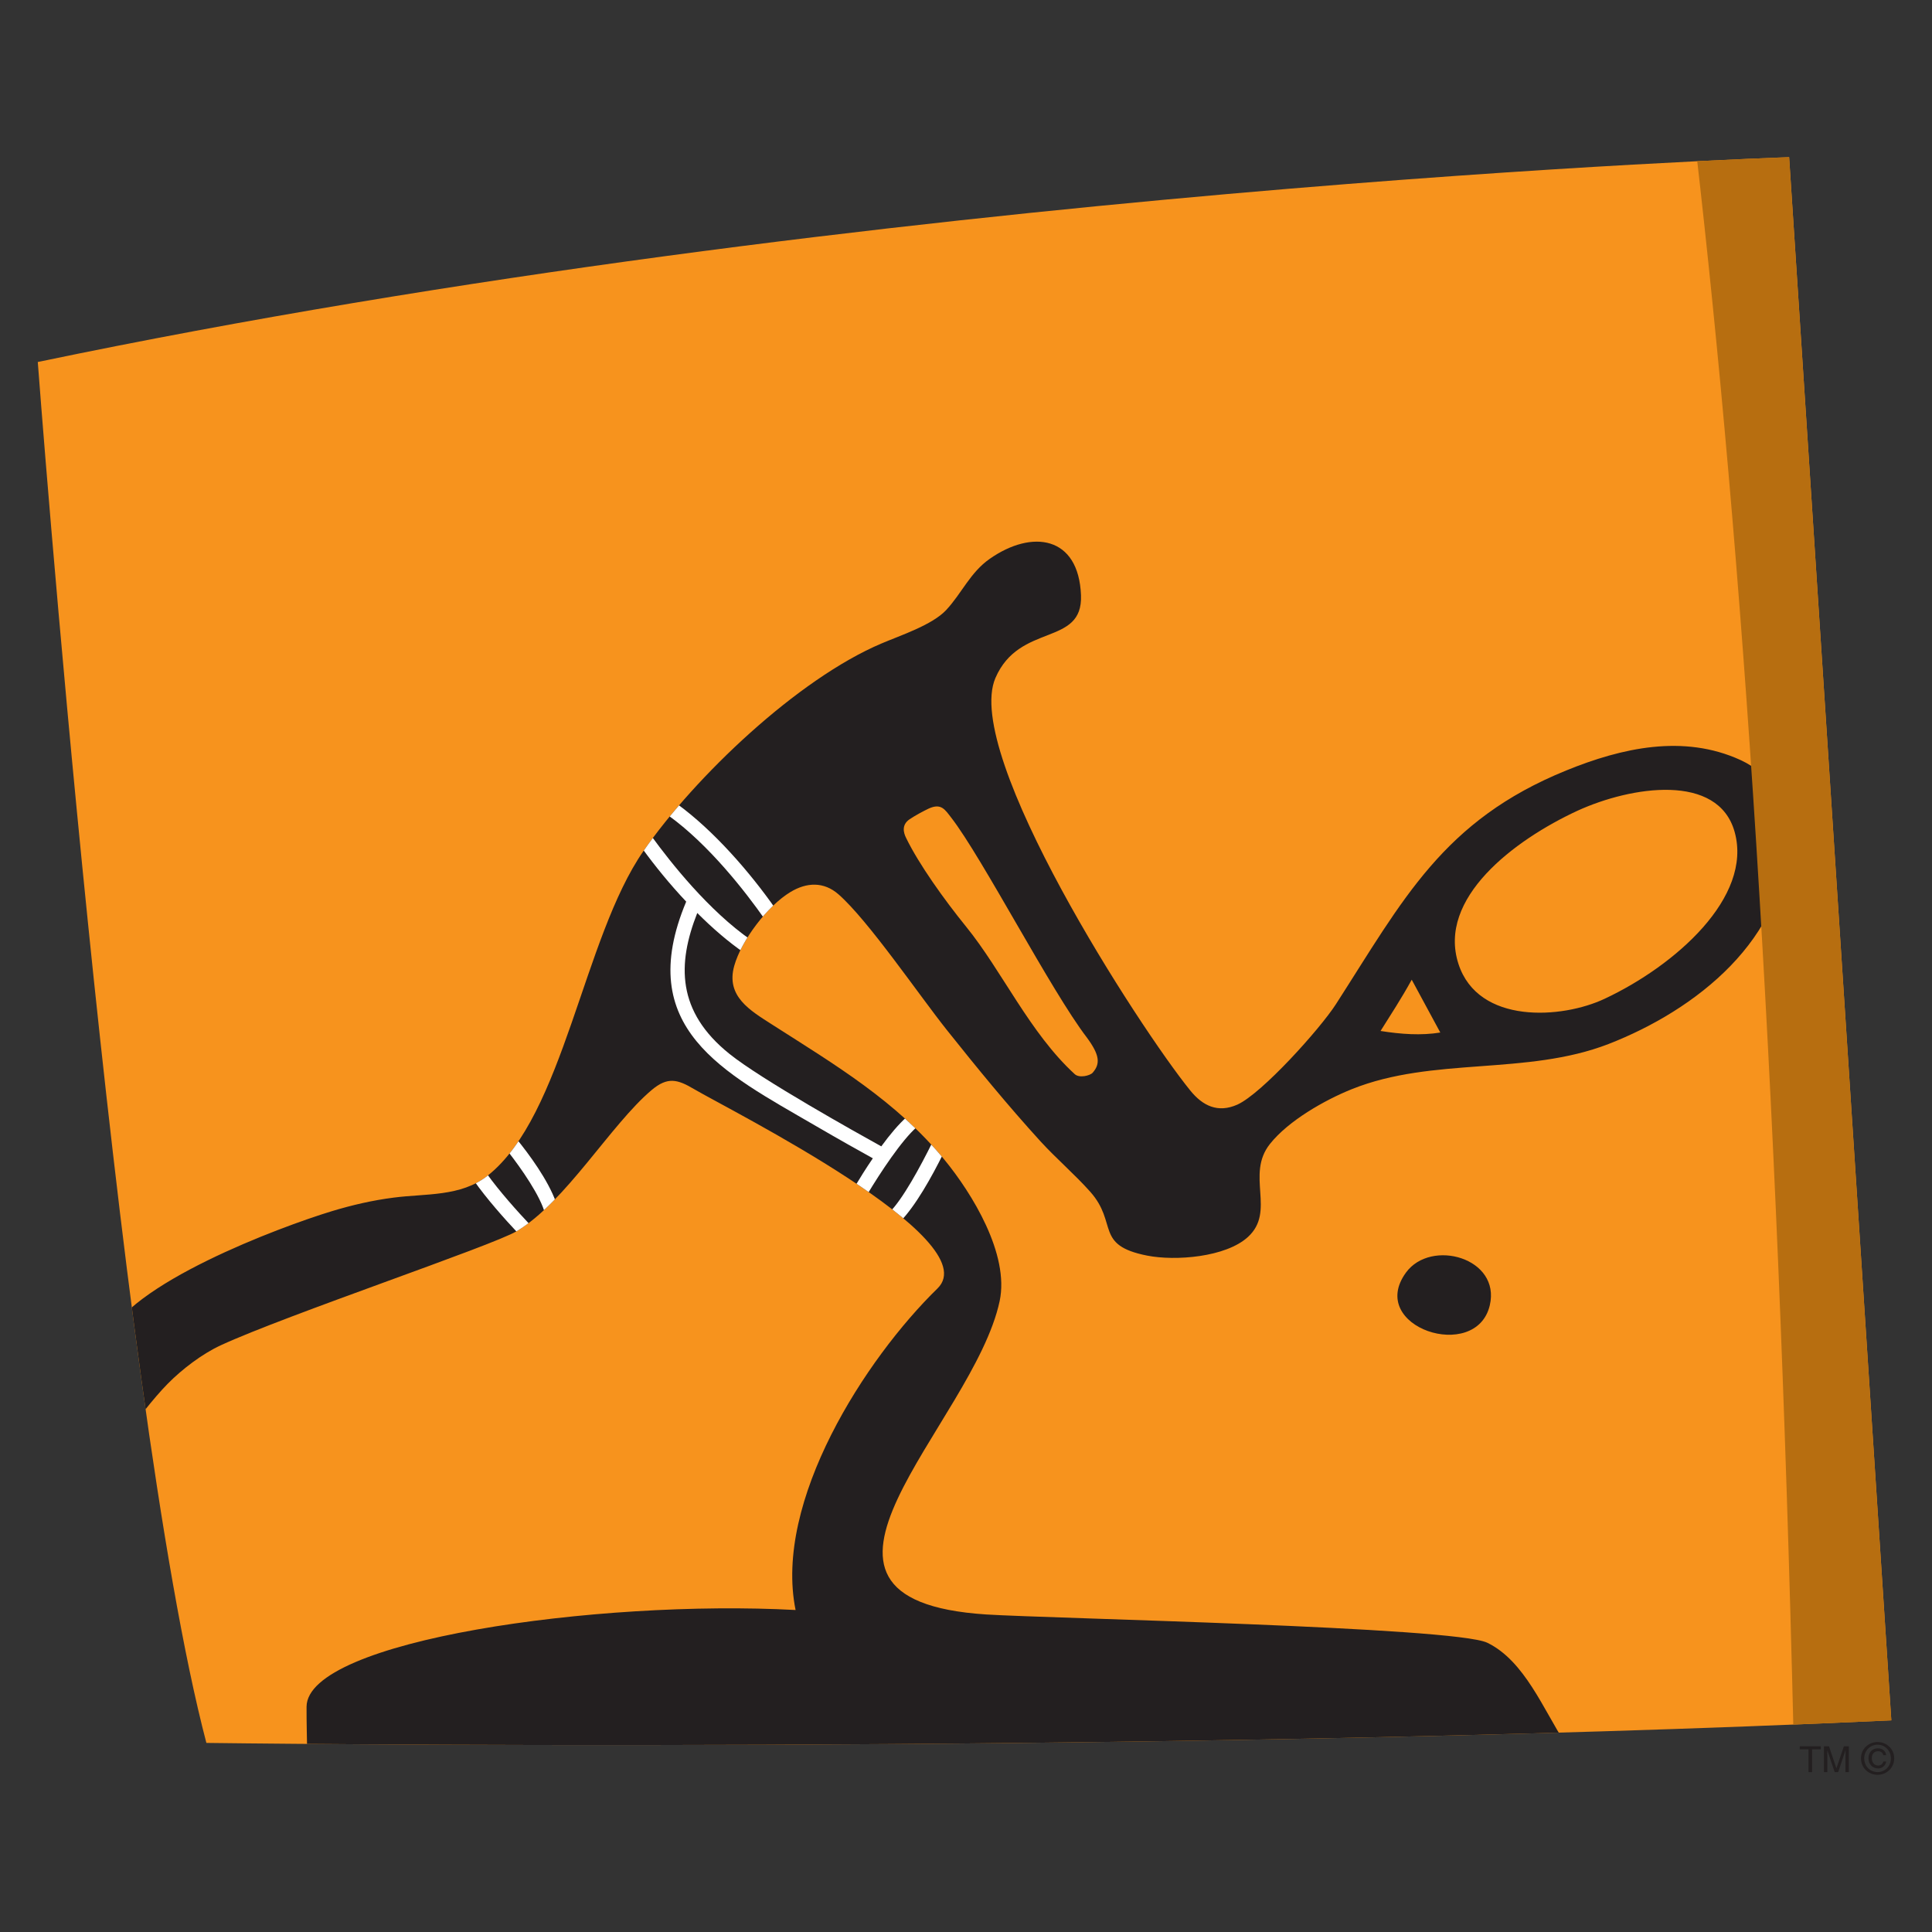 <?xml version="1.0" encoding="utf-8"?>
<!-- Generator: Adobe Illustrator 16.0.0, SVG Export Plug-In . SVG Version: 6.00 Build 0)  -->
<!DOCTYPE svg PUBLIC "-//W3C//DTD SVG 1.1//EN" "http://www.w3.org/Graphics/SVG/1.1/DTD/svg11.dtd">
<svg version="1.1" id="Layer_1" xmlns="http://www.w3.org/2000/svg" xmlns:xlink="http://www.w3.org/1999/xlink" x="0px" y="0px"
	 width="1200px" height="1200px" viewBox="0 0 1200 1200" enable-background="new 0 0 1200 1200" xml:space="preserve">
<rect x="0" y="0" width="1200" height="1200" fill="#333333" stroke="none"/>
<g>
	<path fill="#F7931D" d="M23.468,224.847C543.377,116.251,1111.265,97.632,1111.265,97.632l63.471,970.908
		c-471.326,21.756-1046.548,14.014-1046.548,14.014C71.591,867.118,23.468,224.847,23.468,224.847z"/>
	<g>
		<defs>
			<path id="SVGID_1_" d="M23.468,224.847C543.377,116.251,1111.265,97.632,1111.265,97.632l63.471,970.908
				c-471.326,21.756-1046.548,14.014-1046.548,14.014C71.591,867.118,23.468,224.847,23.468,224.847z"/>
		</defs>
		<clipPath id="SVGID_2_">
			<use xlink:href="#SVGID_1_"  overflow="visible"/>
		</clipPath>
		<path clip-path="url(#SVGID_2_)" fill="#231F20" d="M873.298,790.384c15.578-21.252,58.95-9.035,52.037,20.371
			C916.899,846.659,848.595,824.261,873.298,790.384z"/>
		<path clip-path="url(#SVGID_2_)" fill-rule="evenodd" clip-rule="evenodd" fill="#231F20" d="M972.165,1082.642
			c-260.556,28.58-520.278,11.246-781.385,5.072c-0.136-9.217-0.414-18.391-0.37-27.609c0.185-41.113,180.359-66.736,303.743-60.102
			c-13.737-67.574,43.327-156.018,88.171-199.756c31.296-30.604-129.011-110.709-151.178-123.758
			c-10.28-6.082-16.411-7.879-26.457,0.602c-25.396,21.48-53.329,69.412-83.747,87.619c-15.304,9.119-142.973,52.035-183.767,70.84
			c-11.661,5.393-24.058,14.842-33.047,23.971c-18.161,18.434-43.692,57.334-46.415,60.889c-2.718,3.541-6.404,4.328-9.218,0.184
			c-8.385-12.311,12.216-73.607,17.378-88.037c12.581-34.939,108.359-70.568,140.163-80.248c12.63-3.822,25.352-6.775,38.396-8.436
			c19.908-2.625,41.756-0.457,58.442-13.639c47.288-37.338,59.271-147.629,96.79-201.65
			c32.125-46.279,95.685-106.793,147.863-128.916c11.891-5.068,31.385-11.43,40.098-20.697c9.722-10.418,14.98-23.418,27.146-31.896
			c26.273-18.387,55.219-14.241,56.646,22.591c1.293,32.074-38.207,16.866-53.144,51.437
			c-20.507,47.473,89.51,217.367,120.945,256.127c7.788,9.68,17.238,14.24,29.36,8.854c15.299-6.967,51.299-47.016,61.161-62.322
			c41.945-65.211,66.468-114.072,143.112-145.23c34.433-14.014,72.78-22.677,108.223-6.455
			c19.086,8.764,29.499,26.553,29.267,47.342c-0.599,63.697-56.875,107.898-111.307,129.053
			c-51.024,19.725-108.778,7.74-159.385,28.021c-16.869,6.775-39.407,19.592-50.885,34.062
			c-15.208,19.176,3.781,41.756-13.597,57.709c-13.777,12.674-45.169,15.07-62.638,11.615
			c-32.817-6.457-17.972-20.055-35.352-39.639c-9.633-10.836-21.063-20.562-30.928-31.35
			c-20.327-22.307-39.456-45.674-58.212-69.225c-17.1-21.479-48.625-67.803-67.157-84.115c-9.217-8.111-19.908-7.564-29.959-1.477
			c-14.241,8.621-30.417,29.916-34.887,45.861c-5.302,18.945,9.907,27.701,23.64,36.5c38.998,24.941,76.837,47.344,106.887,83.844
			c17.145,20.877,40.515,58.725,34.339,87.848c-16.41,76.932-149.706,185.471-8.345,194.646
			c38.808,2.488,290.794,7.697,311.209,17.561C946.953,1031.528,958.751,1062.091,972.165,1082.642z M675.15,644.546
			c7.792,10.602,8.481,16.133,3.507,21.76c-1.615,1.797-8.251,3.5-11.109,0.873c-27.979-25.625-45.168-64.16-67.525-91.67
			c-13.503-16.646-29.316-38.723-37.242-55.085c-1.566-3.131-2.948-8.019,2.12-11.525c3.642-2.438,8.435-5.018,11.937-6.683
			c7.791-3.544,10.097,0.65,14.016,5.674C610.119,532.735,652.888,615.556,675.15,644.546z M876.85,608.509l17.742,32.812
			c-11.891,1.938-24.337,1.059-37.103-0.965C863.711,630.401,870.35,620.347,876.85,608.509z M996.776,620.306
			c-26.548,12.586-78.629,16.127-90.892-21.572c-13.271-40.838,34.523-76.926,73.931-95.178
			c33.367-15.254,87.389-23.645,97.619,13.227C1088.683,557.345,1040.473,599.792,996.776,620.306z"/>
		<g clip-path="url(#SVGID_2_)">
			<defs>
				<path id="SVGID_3_" d="M972.165,1082.642c-260.556,28.58-520.278,11.246-781.385,5.072c-0.136-9.217-0.414-18.391-0.37-27.609
					c0.185-41.113,180.359-66.736,303.743-60.102c-13.737-67.574,43.327-156.018,88.171-199.756
					c31.296-30.604-129.011-110.709-151.178-123.758c-10.28-6.082-16.411-7.879-26.457,0.602
					c-25.396,21.48-53.329,69.412-83.747,87.619c-15.304,9.119-142.973,52.035-183.767,70.84
					c-11.661,5.393-24.058,14.842-33.047,23.971c-18.161,18.434-43.692,57.334-46.415,60.889c-2.718,3.541-6.404,4.328-9.218,0.184
					c-8.385-12.311,12.216-73.607,17.378-88.037c12.581-34.939,108.359-70.568,140.163-80.248
					c12.63-3.822,25.352-6.775,38.396-8.436c19.908-2.625,41.756-0.457,58.442-13.639c47.288-37.338,59.271-147.629,96.79-201.65
					c32.125-46.279,95.685-106.793,147.863-128.916c11.891-5.068,31.385-11.43,40.098-20.697
					c9.722-10.418,14.98-23.418,27.146-31.896c26.273-18.387,55.219-14.241,56.646,22.591c1.293,32.074-38.207,16.866-53.144,51.437
					c-20.507,47.473,89.51,217.367,120.945,256.127c7.788,9.68,17.238,14.24,29.36,8.854c15.299-6.967,51.299-47.016,61.161-62.322
					c41.945-65.211,66.468-114.072,143.112-145.23c34.433-14.014,72.78-22.677,108.223-6.455
					c19.086,8.764,29.499,26.553,29.267,47.342c-0.599,63.697-56.875,107.898-111.307,129.053
					c-51.024,19.725-108.778,7.74-159.385,28.021c-16.869,6.775-39.407,19.592-50.885,34.062
					c-15.208,19.176,3.781,41.756-13.597,57.709c-13.777,12.674-45.169,15.07-62.638,11.615
					c-32.817-6.457-17.972-20.055-35.352-39.639c-9.633-10.836-21.063-20.562-30.928-31.35
					c-20.327-22.307-39.456-45.674-58.212-69.225c-17.1-21.479-48.625-67.803-67.157-84.115c-9.217-8.111-19.908-7.564-29.959-1.477
					c-14.241,8.621-30.417,29.916-34.887,45.861c-5.302,18.945,9.907,27.701,23.64,36.5c38.998,24.941,76.837,47.344,106.887,83.844
					c17.145,20.877,40.515,58.725,34.339,87.848c-16.41,76.932-149.706,185.471-8.345,194.646
					c38.808,2.488,290.794,7.697,311.209,17.561C946.953,1031.528,958.751,1062.091,972.165,1082.642z M675.15,644.546
					c7.792,10.602,8.481,16.133,3.507,21.76c-1.615,1.797-8.251,3.5-11.109,0.873c-27.979-25.625-45.168-64.16-67.525-91.67
					c-13.503-16.646-29.316-38.723-37.242-55.085c-1.566-3.131-2.948-8.019,2.12-11.525c3.642-2.438,8.435-5.018,11.937-6.683
					c7.791-3.544,10.097,0.65,14.016,5.674C610.119,532.735,652.888,615.556,675.15,644.546z M876.85,608.509l17.742,32.812
					c-11.891,1.938-24.337,1.059-37.103-0.965C863.711,630.401,870.35,620.347,876.85,608.509z M996.776,620.306
					c-26.548,12.586-78.629,16.127-90.892-21.572c-13.271-40.838,34.523-76.926,73.931-95.178
					c33.367-15.254,87.389-23.645,97.619,13.227C1088.683,557.345,1040.473,599.792,996.776,620.306z"/>
			</defs>
			<clipPath id="SVGID_4_">
				<use xlink:href="#SVGID_3_"  overflow="visible"/>
			</clipPath>
			<path clip-path="url(#SVGID_4_)" fill="#FFFFFF" d="M474.839,570.712c-11.753-16.73-34.567-46.23-60.009-64.438l5.946-6.774
				c22.63,16.504,44.983,42.219,60.931,64.99L474.839,570.712z"/>
		</g>
		<g clip-path="url(#SVGID_2_)">
			<defs>
				<path id="SVGID_5_" d="M972.165,1082.642c-260.556,28.58-520.278,11.246-781.385,5.072c-0.136-9.217-0.414-18.391-0.37-27.609
					c0.185-41.113,180.359-66.736,303.743-60.102c-13.737-67.574,43.327-156.018,88.171-199.756
					c31.296-30.604-129.011-110.709-151.178-123.758c-10.28-6.082-16.411-7.879-26.457,0.602
					c-25.396,21.48-53.329,69.412-83.747,87.619c-15.304,9.119-142.973,52.035-183.767,70.84
					c-11.661,5.393-24.058,14.842-33.047,23.971c-18.161,18.434-43.692,57.334-46.415,60.889c-2.718,3.541-6.404,4.328-9.218,0.184
					c-8.385-12.311,12.216-73.607,17.378-88.037c12.581-34.939,108.359-70.568,140.163-80.248
					c12.63-3.822,25.352-6.775,38.396-8.436c19.908-2.625,41.756-0.457,58.442-13.639c47.288-37.338,59.271-147.629,96.79-201.65
					c32.125-46.279,95.685-106.793,147.863-128.916c11.891-5.068,31.385-11.43,40.098-20.697
					c9.722-10.418,14.98-23.418,27.146-31.896c26.273-18.387,55.219-14.241,56.646,22.591c1.293,32.074-38.207,16.866-53.144,51.437
					c-20.507,47.473,89.51,217.367,120.945,256.127c7.788,9.68,17.238,14.24,29.36,8.854c15.299-6.967,51.299-47.016,61.161-62.322
					c41.945-65.211,66.468-114.072,143.112-145.23c34.433-14.014,72.78-22.677,108.223-6.455
					c19.086,8.764,29.499,26.553,29.267,47.342c-0.599,63.697-56.875,107.898-111.307,129.053
					c-51.024,19.725-108.778,7.74-159.385,28.021c-16.869,6.775-39.407,19.592-50.885,34.062
					c-15.208,19.176,3.781,41.756-13.597,57.709c-13.777,12.674-45.169,15.07-62.638,11.615
					c-32.817-6.457-17.972-20.055-35.352-39.639c-9.633-10.836-21.063-20.562-30.928-31.35
					c-20.327-22.307-39.456-45.674-58.212-69.225c-17.1-21.479-48.625-67.803-67.157-84.115c-9.217-8.111-19.908-7.564-29.959-1.477
					c-14.241,8.621-30.417,29.916-34.887,45.861c-5.302,18.945,9.907,27.701,23.64,36.5c38.998,24.941,76.837,47.344,106.887,83.844
					c17.145,20.877,40.515,58.725,34.339,87.848c-16.41,76.932-149.706,185.471-8.345,194.646
					c38.808,2.488,290.794,7.697,311.209,17.561C946.953,1031.528,958.751,1062.091,972.165,1082.642z M675.15,644.546
					c7.792,10.602,8.481,16.133,3.507,21.76c-1.615,1.797-8.251,3.5-11.109,0.873c-27.979-25.625-45.168-64.16-67.525-91.67
					c-13.503-16.646-29.316-38.723-37.242-55.085c-1.566-3.131-2.948-8.019,2.12-11.525c3.642-2.438,8.435-5.018,11.937-6.683
					c7.791-3.544,10.097,0.65,14.016,5.674C610.119,532.735,652.888,615.556,675.15,644.546z M876.85,608.509l17.742,32.812
					c-11.891,1.938-24.337,1.059-37.103-0.965C863.711,630.401,870.35,620.347,876.85,608.509z M996.776,620.306
					c-26.548,12.586-78.629,16.127-90.892-21.572c-13.271-40.838,34.523-76.926,73.931-95.178
					c33.367-15.254,87.389-23.645,97.619,13.227C1088.683,557.345,1040.473,599.792,996.776,620.306z"/>
			</defs>
			<clipPath id="SVGID_6_">
				<use xlink:href="#SVGID_5_"  overflow="visible"/>
			</clipPath>
			<path clip-path="url(#SVGID_6_)" fill="#FFFFFF" d="M320.942,707.505c7.467,9.176,19.448,25.309,24.428,39.318l-6.774,7.287
				c-2.674-11.07-15.119-28.717-22.906-38.678L320.942,707.505z"/>
		</g>
		<g clip-path="url(#SVGID_2_)">
			<defs>
				<path id="SVGID_7_" d="M972.165,1082.642c-260.556,28.58-520.278,11.246-781.385,5.072c-0.136-9.217-0.414-18.391-0.37-27.609
					c0.185-41.113,180.359-66.736,303.743-60.102c-13.737-67.574,43.327-156.018,88.171-199.756
					c31.296-30.604-129.011-110.709-151.178-123.758c-10.28-6.082-16.411-7.879-26.457,0.602
					c-25.396,21.48-53.329,69.412-83.747,87.619c-15.304,9.119-142.973,52.035-183.767,70.84
					c-11.661,5.393-24.058,14.842-33.047,23.971c-18.161,18.434-43.692,57.334-46.415,60.889c-2.718,3.541-6.404,4.328-9.218,0.184
					c-8.385-12.311,12.216-73.607,17.378-88.037c12.581-34.939,108.359-70.568,140.163-80.248
					c12.63-3.822,25.352-6.775,38.396-8.436c19.908-2.625,41.756-0.457,58.442-13.639c47.288-37.338,59.271-147.629,96.79-201.65
					c32.125-46.279,95.685-106.793,147.863-128.916c11.891-5.068,31.385-11.43,40.098-20.697
					c9.722-10.418,14.98-23.418,27.146-31.896c26.273-18.387,55.219-14.241,56.646,22.591c1.293,32.074-38.207,16.866-53.144,51.437
					c-20.507,47.473,89.51,217.367,120.945,256.127c7.788,9.68,17.238,14.24,29.36,8.854c15.299-6.967,51.299-47.016,61.161-62.322
					c41.945-65.211,66.468-114.072,143.112-145.23c34.433-14.014,72.78-22.677,108.223-6.455
					c19.086,8.764,29.499,26.553,29.267,47.342c-0.599,63.697-56.875,107.898-111.307,129.053
					c-51.024,19.725-108.778,7.74-159.385,28.021c-16.869,6.775-39.407,19.592-50.885,34.062
					c-15.208,19.176,3.781,41.756-13.597,57.709c-13.777,12.674-45.169,15.07-62.638,11.615
					c-32.817-6.457-17.972-20.055-35.352-39.639c-9.633-10.836-21.063-20.562-30.928-31.35
					c-20.327-22.307-39.456-45.674-58.212-69.225c-17.1-21.479-48.625-67.803-67.157-84.115c-9.217-8.111-19.908-7.564-29.959-1.477
					c-14.241,8.621-30.417,29.916-34.887,45.861c-5.302,18.945,9.907,27.701,23.64,36.5c38.998,24.941,76.837,47.344,106.887,83.844
					c17.145,20.877,40.515,58.725,34.339,87.848c-16.41,76.932-149.706,185.471-8.345,194.646
					c38.808,2.488,290.794,7.697,311.209,17.561C946.953,1031.528,958.751,1062.091,972.165,1082.642z M675.15,644.546
					c7.792,10.602,8.481,16.133,3.507,21.76c-1.615,1.797-8.251,3.5-11.109,0.873c-27.979-25.625-45.168-64.16-67.525-91.67
					c-13.503-16.646-29.316-38.723-37.242-55.085c-1.566-3.131-2.948-8.019,2.12-11.525c3.642-2.438,8.435-5.018,11.937-6.683
					c7.791-3.544,10.097,0.65,14.016,5.674C610.119,532.735,652.888,615.556,675.15,644.546z M876.85,608.509l17.742,32.812
					c-11.891,1.938-24.337,1.059-37.103-0.965C863.711,630.401,870.35,620.347,876.85,608.509z M996.776,620.306
					c-26.548,12.586-78.629,16.127-90.892-21.572c-13.271-40.838,34.523-76.926,73.931-95.178
					c33.367-15.254,87.389-23.645,97.619,13.227C1088.683,557.345,1040.473,599.792,996.776,620.306z"/>
			</defs>
			<clipPath id="SVGID_8_">
				<use xlink:href="#SVGID_7_"  overflow="visible"/>
			</clipPath>
			<path clip-path="url(#SVGID_8_)" fill="#FFFFFF" d="M321.496,765.677c-8.111-8.623-19.175-21.018-27.196-32.449l7.837-4.516
				c7.926,11.107,19.266,23.738,27.011,31.941L321.496,765.677z"/>
		</g>
		<g clip-path="url(#SVGID_2_)">
			<defs>
				<path id="SVGID_9_" d="M972.165,1082.642c-260.556,28.58-520.278,11.246-781.385,5.072c-0.136-9.217-0.414-18.391-0.37-27.609
					c0.185-41.113,180.359-66.736,303.743-60.102c-13.737-67.574,43.327-156.018,88.171-199.756
					c31.296-30.604-129.011-110.709-151.178-123.758c-10.28-6.082-16.411-7.879-26.457,0.602
					c-25.396,21.48-53.329,69.412-83.747,87.619c-15.304,9.119-142.973,52.035-183.767,70.84
					c-11.661,5.393-24.058,14.842-33.047,23.971c-18.161,18.434-43.692,57.334-46.415,60.889c-2.718,3.541-6.404,4.328-9.218,0.184
					c-8.385-12.311,12.216-73.607,17.378-88.037c12.581-34.939,108.359-70.568,140.163-80.248
					c12.63-3.822,25.352-6.775,38.396-8.436c19.908-2.625,41.756-0.457,58.442-13.639c47.288-37.338,59.271-147.629,96.79-201.65
					c32.125-46.279,95.685-106.793,147.863-128.916c11.891-5.068,31.385-11.43,40.098-20.697
					c9.722-10.418,14.98-23.418,27.146-31.896c26.273-18.387,55.219-14.241,56.646,22.591c1.293,32.074-38.207,16.866-53.144,51.437
					c-20.507,47.473,89.51,217.367,120.945,256.127c7.788,9.68,17.238,14.24,29.36,8.854c15.299-6.967,51.299-47.016,61.161-62.322
					c41.945-65.211,66.468-114.072,143.112-145.23c34.433-14.014,72.78-22.677,108.223-6.455
					c19.086,8.764,29.499,26.553,29.267,47.342c-0.599,63.697-56.875,107.898-111.307,129.053
					c-51.024,19.725-108.778,7.74-159.385,28.021c-16.869,6.775-39.407,19.592-50.885,34.062
					c-15.208,19.176,3.781,41.756-13.597,57.709c-13.777,12.674-45.169,15.07-62.638,11.615
					c-32.817-6.457-17.972-20.055-35.352-39.639c-9.633-10.836-21.063-20.562-30.928-31.35
					c-20.327-22.307-39.456-45.674-58.212-69.225c-17.1-21.479-48.625-67.803-67.157-84.115c-9.217-8.111-19.908-7.564-29.959-1.477
					c-14.241,8.621-30.417,29.916-34.887,45.861c-5.302,18.945,9.907,27.701,23.64,36.5c38.998,24.941,76.837,47.344,106.887,83.844
					c17.145,20.877,40.515,58.725,34.339,87.848c-16.41,76.932-149.706,185.471-8.345,194.646
					c38.808,2.488,290.794,7.697,311.209,17.561C946.953,1031.528,958.751,1062.091,972.165,1082.642z M675.15,644.546
					c7.792,10.602,8.481,16.133,3.507,21.76c-1.615,1.797-8.251,3.5-11.109,0.873c-27.979-25.625-45.168-64.16-67.525-91.67
					c-13.503-16.646-29.316-38.723-37.242-55.085c-1.566-3.131-2.948-8.019,2.12-11.525c3.642-2.438,8.435-5.018,11.937-6.683
					c7.791-3.544,10.097,0.65,14.016,5.674C610.119,532.735,652.888,615.556,675.15,644.546z M876.85,608.509l17.742,32.812
					c-11.891,1.938-24.337,1.059-37.103-0.965C863.711,630.401,870.35,620.347,876.85,608.509z M996.776,620.306
					c-26.548,12.586-78.629,16.127-90.892-21.572c-13.271-40.838,34.523-76.926,73.931-95.178
					c33.367-15.254,87.389-23.645,97.619,13.227C1088.683,557.345,1040.473,599.792,996.776,620.306z"/>
			</defs>
			<clipPath id="SVGID_10_">
				<use xlink:href="#SVGID_9_"  overflow="visible"/>
			</clipPath>
			<path clip-path="url(#SVGID_10_)" fill="#FFFFFF" d="M586.01,716.269c-7.466,15.121-17.468,32.861-26.872,42.494l-6.68-5.717
				c8.247-8.252,18.986-27.973,26.734-43.646L586.01,716.269z"/>
		</g>
		<g clip-path="url(#SVGID_2_)">
			<defs>
				<path id="SVGID_11_" d="M972.165,1082.642c-260.556,28.58-520.278,11.246-781.385,5.072c-0.136-9.217-0.414-18.391-0.37-27.609
					c0.185-41.113,180.359-66.736,303.743-60.102c-13.737-67.574,43.327-156.018,88.171-199.756
					c31.296-30.604-129.011-110.709-151.178-123.758c-10.28-6.082-16.411-7.879-26.457,0.602
					c-25.396,21.48-53.329,69.412-83.747,87.619c-15.304,9.119-142.973,52.035-183.767,70.84
					c-11.661,5.393-24.058,14.842-33.047,23.971c-18.161,18.434-43.692,57.334-46.415,60.889c-2.718,3.541-6.404,4.328-9.218,0.184
					c-8.385-12.311,12.216-73.607,17.378-88.037c12.581-34.939,108.359-70.568,140.163-80.248
					c12.63-3.822,25.352-6.775,38.396-8.436c19.908-2.625,41.756-0.457,58.442-13.639c47.288-37.338,59.271-147.629,96.79-201.65
					c32.125-46.279,95.685-106.793,147.863-128.916c11.891-5.068,31.385-11.43,40.098-20.697
					c9.722-10.418,14.98-23.418,27.146-31.896c26.273-18.387,55.219-14.241,56.646,22.591c1.293,32.074-38.207,16.866-53.144,51.437
					c-20.507,47.473,89.51,217.367,120.945,256.127c7.788,9.68,17.238,14.24,29.36,8.854c15.299-6.967,51.299-47.016,61.161-62.322
					c41.945-65.211,66.468-114.072,143.112-145.23c34.433-14.014,72.78-22.677,108.223-6.455
					c19.086,8.764,29.499,26.553,29.267,47.342c-0.599,63.697-56.875,107.898-111.307,129.053
					c-51.024,19.725-108.778,7.74-159.385,28.021c-16.869,6.775-39.407,19.592-50.885,34.062
					c-15.208,19.176,3.781,41.756-13.597,57.709c-13.777,12.674-45.169,15.07-62.638,11.615
					c-32.817-6.457-17.972-20.055-35.352-39.639c-9.633-10.836-21.063-20.562-30.928-31.35
					c-20.327-22.307-39.456-45.674-58.212-69.225c-17.1-21.479-48.625-67.803-67.157-84.115c-9.217-8.111-19.908-7.564-29.959-1.477
					c-14.241,8.621-30.417,29.916-34.887,45.861c-5.302,18.945,9.907,27.701,23.64,36.5c38.998,24.941,76.837,47.344,106.887,83.844
					c17.145,20.877,40.515,58.725,34.339,87.848c-16.41,76.932-149.706,185.471-8.345,194.646
					c38.808,2.488,290.794,7.697,311.209,17.561C946.953,1031.528,958.751,1062.091,972.165,1082.642z M675.15,644.546
					c7.792,10.602,8.481,16.133,3.507,21.76c-1.615,1.797-8.251,3.5-11.109,0.873c-27.979-25.625-45.168-64.16-67.525-91.67
					c-13.503-16.646-29.316-38.723-37.242-55.085c-1.566-3.131-2.948-8.019,2.12-11.525c3.642-2.438,8.435-5.018,11.937-6.683
					c7.791-3.544,10.097,0.65,14.016,5.674C610.119,532.735,652.888,615.556,675.15,644.546z M876.85,608.509l17.742,32.812
					c-11.891,1.938-24.337,1.059-37.103-0.965C863.711,630.401,870.35,620.347,876.85,608.509z M996.776,620.306
					c-26.548,12.586-78.629,16.127-90.892-21.572c-13.271-40.838,34.523-76.926,73.931-95.178
					c33.367-15.254,87.389-23.645,97.619,13.227C1088.683,557.345,1040.473,599.792,996.776,620.306z"/>
			</defs>
			<clipPath id="SVGID_12_">
				<use xlink:href="#SVGID_11_"  overflow="visible"/>
			</clipPath>
			<path clip-path="url(#SVGID_12_)" fill="#FFFFFF" d="M433.083,567.069c-12.491,31.664-12.766,61.209,19.957,87.484
				c19.543,15.762,78.678,48.809,94.347,57.471c5.208-7.139,10.739-13.777,15.994-18.436l6.224,6.268
				c-9.683,8.484-22.725,28.348-31.065,42.219l-7.653-4.973c3.228-5.393,7.054-11.523,11.25-17.656
				c-7.01-3.873-20.882-11.615-36.136-20.514c-56.326-32.77-112.788-60.145-79.786-138.914
				c-10.047-10.645-19.265-21.984-27.057-32.677l5.578-7.882c11.757,16.176,35.444,46.178,61.762,64.436l-4.468,7.783
				C452.212,584.909,442.389,576.38,433.083,567.069z"/>
		</g>
		<path clip-path="url(#SVGID_2_)" fill-rule="evenodd" clip-rule="evenodd" fill="#B76E10" d="M1053.238,91.735
			c28.99,251.334,50.929,571.479,60.796,987.131l68.722-4.977l-59.872-987.094L1053.238,91.735z"/>
	</g>
	<polygon fill="#231F20" points="1117.859,1084.628 1130.948,1084.628 1130.948,1086.517 1125.512,1086.517 1125.512,1100.714 
		1123.297,1100.714 1123.297,1086.517 1117.859,1086.517 	"/>
	<path fill="#231F20" d="M1146.254,1100.714v-9.494c0-0.512,0.044-2.535,0.044-4.059h-0.044l-4.521,13.553h-2.164l-4.566-13.508
		h-0.042c0,1.479,0.042,3.502,0.042,4.014v9.494h-2.118v-16.086h3.132l4.564,13.594h0.09l4.609-13.594h3.088v16.086H1146.254z"/>
	<path fill="#231F20" d="M1169.757,1094.12c-0.278,1.434-1.477,2.492-3.182,2.492c-2.488,0-3.962-2.078-3.962-4.52
		c0-2.533,1.288-4.379,3.87-4.379c1.707,0,2.949,0.922,3.273,2.447h1.798c-0.416-2.771-2.491-4.244-5.119-4.244
		c-3.687,0-5.896,2.629-5.896,6.176c0,3.592,2.35,6.316,6.036,6.316c2.488,0,4.469-1.66,5.027-4.289H1169.757z M1166.206,1102.368
		c5.532,0,10.326-4.279,10.326-10.227c0-5.855-4.794-10.139-10.326-10.139c-5.622,0-10.32,4.283-10.32,10.139
		C1155.886,1098.089,1160.584,1102.368,1166.206,1102.368z M1157.909,1092.142c0-4.797,3.644-8.48,8.297-8.48
		c4.609,0,8.251,3.684,8.251,8.48c0,4.932-3.642,8.523-8.251,8.523C1161.553,1100.665,1157.909,1097.073,1157.909,1092.142z"/>
</g>
</svg>
